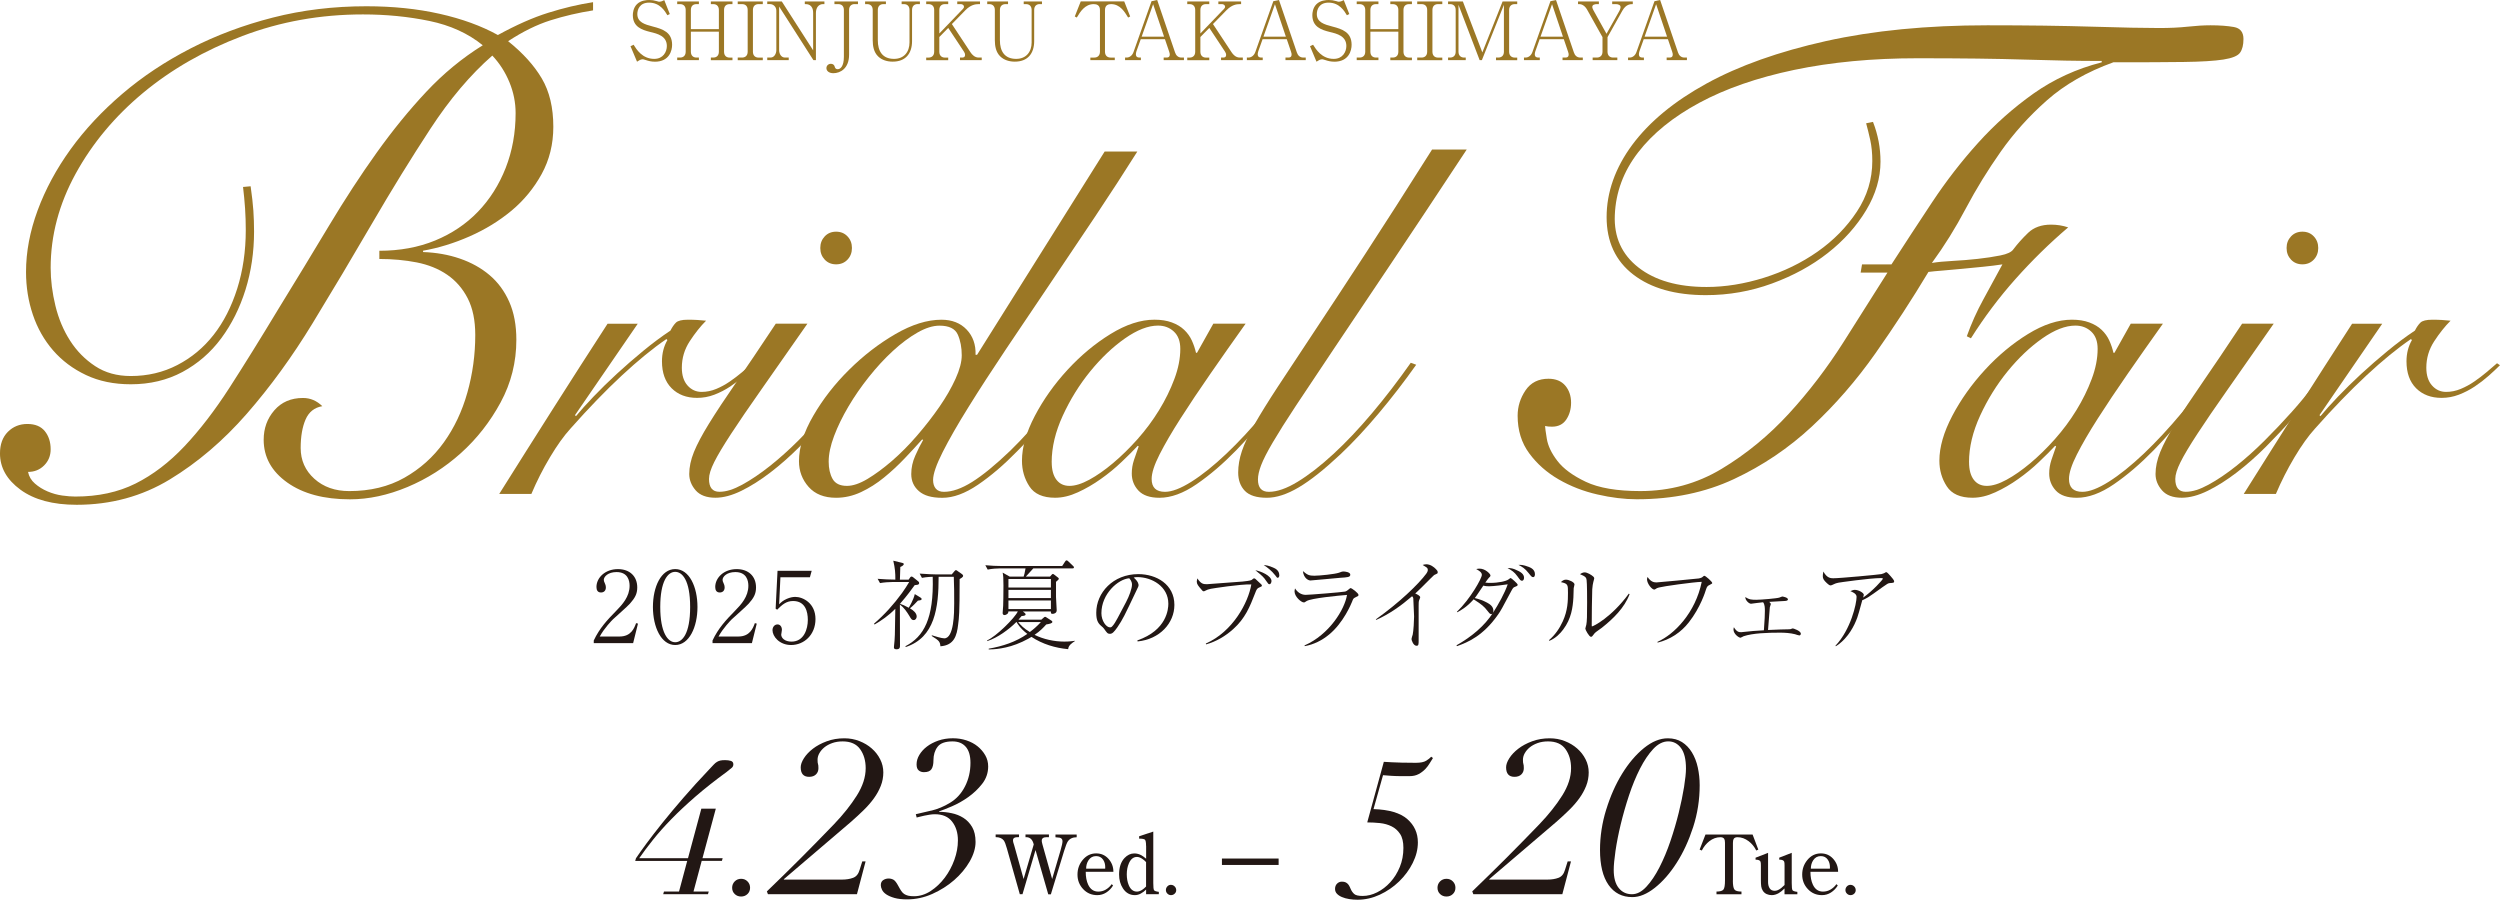 <?xml version="1.0" encoding="UTF-8"?>
<svg id="_レイヤー_1" xmlns="http://www.w3.org/2000/svg" version="1.1" viewBox="0 0 685.76 246.81">
  <!-- Generator: Adobe Illustrator 29.4.0, SVG Export Plug-In . SVG Version: 2.1.0 Build 152)  -->
  <defs>
    <style>
      .st0 {
        fill: #221815;
      }

      .st1 {
        fill: #9b7725;
      }

      .st2 {
        fill: #221714;
      }
    </style>
  </defs>
  <g>
    <path class="st1" d="M68.75,51.11c.37,2.63.63,4.85.75,6.67.12,1.82.19,3.73.19,5.73,0,5.63-.79,10.96-2.35,15.97-1.57,5.01-3.79,9.46-6.67,13.34-2.88,3.88-6.42,6.95-10.61,9.21-4.2,2.25-8.92,3.38-14.18,3.38-4.64,0-8.74-.85-12.3-2.54-3.57-1.69-6.57-3.94-9.02-6.76-2.44-2.82-4.29-6.07-5.54-9.77-1.25-3.69-1.88-7.61-1.88-11.74,0-5.51,1.06-11.14,3.19-16.91,2.13-5.76,5.13-11.33,9.02-16.72,3.88-5.38,8.61-10.45,14.18-15.21,5.57-4.76,11.84-8.92,18.79-12.49,6.95-3.57,14.47-6.39,22.54-8.45,8.08-2.07,16.62-3.1,25.64-3.1,7.26,0,13.96.69,20.1,2.07,6.13,1.38,11.46,3.32,15.97,5.82,5.01-2.75,9.61-4.79,13.81-6.1,4.19-1.32,8.29-2.29,12.3-2.91v2.25c-4.01.63-7.89,1.54-11.65,2.72-3.76,1.19-7.64,3.1-11.65,5.73,4.07,3.26,7.15,6.67,9.25,10.24,2.1,3.57,3.15,7.98,3.15,13.24,0,4.76-1.07,9.08-3.2,12.96-2.13,3.88-4.89,7.23-8.27,10.05-3.39,2.82-7.21,5.16-11.47,7.04-4.26,1.88-8.53,3.19-12.79,3.94v.37c3.61.13,6.97.72,10.09,1.79,3.11,1.07,5.82,2.57,8.12,4.51,2.3,1.94,4.11,4.38,5.42,7.33,1.31,2.94,1.96,6.42,1.96,10.43,0,6.14-1.44,11.87-4.32,17.19-2.88,5.32-6.51,9.96-10.89,13.9-4.39,3.95-9.27,7.04-14.65,9.3-5.39,2.25-10.65,3.38-15.78,3.38-7.14,0-12.87-1.53-17.19-4.6-4.32-3.07-6.48-6.98-6.48-11.74,0-3.13.97-5.82,2.93-8.08,1.95-2.25,4.57-3.38,7.85-3.38,2.02,0,3.78.75,5.3,2.25-2.17.37-3.7,1.6-4.59,3.66-.89,2.07-1.34,4.67-1.34,7.8,0,3.38,1.25,6.2,3.75,8.45,2.51,2.26,5.7,3.38,9.58,3.38,5.76,0,10.8-1.22,15.12-3.66,4.32-2.44,7.92-5.66,10.8-9.67,2.88-4.01,5.04-8.57,6.48-13.71,1.44-5.13,2.16-10.39,2.16-15.78,0-4.01-.69-7.35-2.07-10.05-1.38-2.69-3.26-4.85-5.64-6.48-2.38-1.63-5.17-2.75-8.36-3.38-3.19-.62-6.61-.94-10.24-.94v-2.25c5.63,0,10.74-.94,15.31-2.82,4.57-1.88,8.48-4.51,11.74-7.89,3.25-3.38,5.79-7.39,7.61-12.02,1.81-4.63,2.72-9.64,2.72-15.03,0-2.88-.56-5.7-1.69-8.45-1.13-2.75-2.69-5.2-4.7-7.33-6.01,5.26-11.68,11.96-17,20.1-5.33,8.14-10.65,16.78-15.97,25.92-5.32,9.14-10.77,18.28-16.34,27.42-5.57,9.14-11.58,17.41-18.03,24.8-6.45,7.39-13.5,13.4-21.13,18.03-7.64,4.63-16.16,6.95-25.55,6.95-6.51,0-11.65-1.38-15.4-4.13-3.76-2.75-5.63-6.07-5.63-9.96,0-2.5.72-4.47,2.16-5.92,1.44-1.44,3.22-2.16,5.35-2.16s3.72.66,4.79,1.97c1.06,1.32,1.6,2.98,1.6,4.98,0,1.75-.6,3.23-1.79,4.42-1.19,1.19-2.66,1.78-4.41,1.78.25,1.25.87,2.32,1.88,3.19,1,.88,2.16,1.6,3.47,2.16,1.32.56,2.66.94,4.04,1.13,1.38.19,2.57.28,3.57.28,6.26,0,11.77-1.19,16.53-3.57,4.76-2.38,9.23-5.79,13.43-10.24,4.19-4.44,8.33-9.83,12.4-16.15,4.07-6.32,8.48-13.43,13.24-21.32,5.01-8.14,9.67-15.81,13.99-23.01,4.32-7.2,8.67-13.87,13.06-20.01,4.38-6.13,8.92-11.71,13.62-16.72,4.7-5.01,9.86-9.27,15.5-12.77-4.01-3.25-8.89-5.48-14.65-6.67-5.76-1.19-11.84-1.79-18.22-1.79-11.65,0-22.67,1.97-33.06,5.92-10.4,3.94-19.47,9.14-27.24,15.59-7.76,6.45-13.93,13.84-18.5,22.17-4.57,8.33-6.86,16.94-6.86,25.83,0,3.38.44,6.86,1.31,10.43.87,3.57,2.22,6.76,4.04,9.58,1.81,2.82,4.1,5.14,6.85,6.95,2.75,1.82,6.01,2.72,9.77,2.72,4.63,0,8.89-1,12.77-3.01,3.88-2,7.2-4.76,9.95-8.27,2.75-3.5,4.91-7.73,6.48-12.68,1.56-4.94,2.35-10.3,2.35-16.06,0-2-.06-3.98-.19-5.92-.13-1.94-.32-3.91-.56-5.92l2.07-.19Z"/>
    <path class="st1" d="M174.95,88.78l-17.23,25.1.27.27c1.27-1.54,2.87-3.32,4.82-5.36,1.94-2.03,4.07-4.11,6.38-6.24,2.31-2.12,4.73-4.23,7.26-6.31,2.53-2.08,5.02-3.94,7.46-5.56.45-.9.95-1.63,1.49-2.17.54-.54,1.63-.81,3.26-.81.99,0,1.88.02,2.65.07.77.05,1.56.12,2.37.2-1.54,1.54-3.03,3.41-4.48,5.63-1.45,2.22-2.17,4.64-2.17,7.26,0,2.08.52,3.71,1.56,4.88,1.04,1.17,2.33,1.76,3.86,1.76,1.36,0,2.69-.27,4-.81,1.31-.54,2.55-1.22,3.73-2.03,1.18-.81,2.31-1.67,3.39-2.58,1.08-.9,2.04-1.72,2.85-2.44l.81.54c-.9.9-1.95,1.88-3.12,2.92-1.18,1.04-2.44,2.01-3.8,2.92-1.36.9-2.8,1.65-4.34,2.24-1.54.59-3.12.88-4.75.88-2.9,0-5.22-.88-6.99-2.64-1.76-1.76-2.65-4.23-2.65-7.39,0-2.17.5-4.12,1.49-5.83l-.27-.27c-3.71,2.53-7.78,5.86-12.21,9.97-4.43,4.12-9.14,8.98-14.11,14.59-1.81,1.99-3.69,4.61-5.63,7.87-1.95,3.26-3.64,6.61-5.09,10.04h-8.82c4.88-7.78,9.77-15.51,14.65-23.2,4.88-7.69,9.9-15.51,15.06-23.47h8.28Z"/>
    <path class="st1" d="M221.48,88.78c-4.97,7.15-9.18,13.16-12.62,18.04-3.44,4.89-6.22,8.96-8.34,12.21-2.13,3.26-3.66,5.83-4.61,7.73-.95,1.9-1.43,3.44-1.43,4.61,0,2.36.95,3.53,2.85,3.53s3.91-.66,6.31-1.97c2.39-1.31,4.9-3.01,7.53-5.09,2.62-2.08,5.25-4.43,7.87-7.05,2.62-2.62,5.09-5.22,7.39-7.8,2.31-2.58,4.34-5.06,6.11-7.46,1.76-2.4,3.05-4.36,3.87-5.9l1.08.68c-1.08,1.81-2.56,3.98-4.41,6.51-1.85,2.53-3.96,5.13-6.31,7.8-2.35,2.67-4.84,5.31-7.46,7.94-2.62,2.62-5.29,4.98-8,7.05-2.71,2.08-5.36,3.75-7.94,5.02-2.58,1.26-4.95,1.9-7.12,1.9-2.44,0-4.25-.68-5.43-2.03-1.17-1.36-1.76-2.85-1.76-4.48,0-1.9.43-3.91,1.29-6.04.86-2.12,2.24-4.72,4.14-7.8,1.9-3.07,4.36-6.8,7.39-11.19,3.03-4.39,6.67-9.79,10.92-16.21h8.68ZM229.35,63.55c1.27,0,2.31.43,3.12,1.29.82.86,1.22,1.92,1.22,3.19s-.41,2.33-1.22,3.19c-.81.86-1.85,1.29-3.12,1.29s-2.31-.43-3.12-1.29c-.81-.86-1.22-1.92-1.22-3.19s.41-2.33,1.22-3.19c.81-.86,1.85-1.29,3.12-1.29"/>
    <path class="st1" d="M311.97,41.57c-3.53,5.61-7.37,11.53-11.53,17.77-4.16,6.24-8.32,12.44-12.48,18.59-4.16,6.15-8.16,12.1-12.01,17.84-3.85,5.75-7.26,11.01-10.24,15.81-2.99,4.79-5.36,8.93-7.12,12.41-1.76,3.48-2.64,6.04-2.64,7.67,0,.99.25,1.79.74,2.37.5.59,1.24.88,2.24.88,2.26,0,4.84-.9,7.73-2.71,2.89-1.81,6.38-4.66,10.44-8.55,3.53-3.44,6.96-7.26,10.31-11.46,3.34-4.21,6.24-8.34,8.68-12.41l1.08.54c-.81,1.45-1.88,3.14-3.19,5.09-1.31,1.95-2.76,3.96-4.34,6.04-1.58,2.08-3.28,4.18-5.09,6.31-1.81,2.13-3.66,4.14-5.56,6.04-3.62,3.71-7.19,6.76-10.72,9.16-3.53,2.4-6.78,3.59-9.77,3.59s-5.04-.61-6.44-1.83-2.1-2.78-2.1-4.68c0-1.72.36-3.39,1.09-5.02.72-1.63,1.44-3.08,2.17-4.34l-.27-.14c-1.45,1.63-3.05,3.37-4.82,5.22-1.76,1.85-3.64,3.6-5.63,5.22-1.99,1.63-4.09,2.96-6.31,4-2.22,1.04-4.5,1.56-6.85,1.56-3.26,0-5.77-1-7.53-2.98-1.76-1.99-2.65-4.34-2.65-7.06,0-3.8,1.31-7.96,3.94-12.48,2.62-4.52,5.9-8.73,9.84-12.62,3.93-3.89,8.16-7.15,12.68-9.77s8.73-3.93,12.62-3.93c2.89,0,5.2.9,6.92,2.71,1.72,1.81,2.53,4.12,2.44,6.92h.41l35-55.76h8.95ZM263.81,97.47c0-2.17-.36-4.07-1.09-5.7-.73-1.63-2.4-2.44-5.02-2.44-1.81,0-3.82.63-6.04,1.9-2.22,1.27-4.46,2.94-6.72,5.02-2.26,2.08-4.46,4.45-6.58,7.12-2.13,2.67-4,5.38-5.63,8.14-1.63,2.76-2.94,5.45-3.93,8.07-.99,2.62-1.49,4.98-1.49,7.05,0,1.9.36,3.48,1.08,4.75.72,1.27,2.04,1.9,3.93,1.9,1.63,0,3.5-.63,5.63-1.9,2.12-1.27,4.36-2.92,6.72-4.95,2.35-2.04,4.66-4.36,6.92-6.99,2.26-2.62,4.29-5.24,6.11-7.87,1.81-2.62,3.28-5.18,4.41-7.67,1.13-2.49,1.7-4.63,1.7-6.44"/>
    <path class="st1" d="M332.86,88.78h8.82c-3.35,4.7-6.56,9.27-9.63,13.7-3.08,4.43-5.81,8.53-8.21,12.28-2.4,3.75-4.32,7.05-5.77,9.9-1.45,2.85-2.17,5.09-2.17,6.72,0,2.35,1.22,3.53,3.66,3.53,1.9,0,4.32-.93,7.26-2.78,2.94-1.85,6.13-4.41,9.56-7.66,3.44-3.26,6.96-7.05,10.58-11.4,3.61-4.34,7.05-8.95,10.31-13.84l.81.27c-2.44,3.71-5.31,7.71-8.62,12.01-3.3,4.3-6.76,8.3-10.37,12.01-3.62,3.71-7.24,6.81-10.86,9.29-3.62,2.49-7.01,3.73-10.18,3.73-2.62,0-4.54-.66-5.77-1.97-1.22-1.31-1.83-2.87-1.83-4.68,0-1.27.2-2.51.61-3.73.41-1.22.84-2.46,1.29-3.73l-.27-.14c-1.18,1.27-2.65,2.74-4.41,4.41-1.76,1.68-3.66,3.24-5.7,4.68-2.03,1.45-4.14,2.67-6.31,3.66-2.17,1-4.25,1.49-6.24,1.49-3.35,0-5.7-1.04-7.05-3.12-1.36-2.08-2.04-4.43-2.04-7.05,0-3.71,1.18-7.8,3.53-12.28,2.35-4.48,5.33-8.68,8.95-12.62,3.62-3.93,7.55-7.21,11.8-9.83,4.25-2.62,8.28-3.94,12.07-3.94,1.81,0,3.39.25,4.75.75,1.36.5,2.49,1.17,3.39,2.03.9.86,1.6,1.83,2.1,2.92.5,1.09.88,2.22,1.15,3.39h.27l4.48-8ZM288.49,126.77c0,2.08.43,3.69,1.29,4.82.86,1.13,2.06,1.69,3.59,1.69s3.35-.56,5.43-1.69c2.08-1.13,4.25-2.65,6.51-4.55,2.26-1.9,4.5-4.09,6.72-6.58,2.21-2.49,4.18-5.13,5.9-7.94,1.72-2.8,3.12-5.65,4.2-8.55,1.09-2.9,1.63-5.65,1.63-8.28,0-2.08-.59-3.66-1.77-4.75-1.17-1.09-2.62-1.63-4.34-1.63-2.71,0-5.74,1.18-9.09,3.53-3.35,2.35-6.51,5.36-9.5,9.02-2.98,3.66-5.49,7.71-7.53,12.14-2.03,4.43-3.05,8.68-3.05,12.75"/>
    <path class="st1" d="M402.32,41.03c-8.05,12.21-15.06,22.77-21.03,31.68-5.97,8.91-11.08,16.53-15.33,22.86-4.25,6.33-7.73,11.56-10.45,15.67-2.72,4.12-4.84,7.49-6.38,10.11-1.54,2.62-2.6,4.7-3.19,6.24-.59,1.54-.88,2.85-.88,3.93,0,2.26.99,3.39,2.99,3.39,2.26,0,4.9-.93,7.93-2.78,3.03-1.85,6.29-4.38,9.77-7.59,3.48-3.21,7.03-6.96,10.65-11.26,3.62-4.29,7.14-8.89,10.58-13.77l1.49.54c-3.26,4.61-6.7,9.07-10.31,13.36-3.62,4.3-7.1,8.03-10.45,11.19-4.43,4.16-8.25,7.19-11.46,9.09-3.21,1.9-6.13,2.85-8.75,2.85-2.8,0-4.81-.63-6.03-1.9-1.22-1.27-1.83-2.94-1.83-5.02,0-1.9.34-3.87,1.02-5.9.68-2.03,1.83-4.48,3.46-7.33,1.63-2.85,3.77-6.31,6.44-10.38,2.67-4.07,5.97-9.07,9.9-14.99,3.93-5.92,8.57-12.98,13.91-21.17,5.33-8.18,11.48-17.79,18.45-28.83h9.5Z"/>
    <path class="st1" d="M510.38,74.78l.38-2.26h8.08c3.63-5.63,7.36-11.33,11.18-17.09,3.82-5.76,8.01-11.18,12.59-16.25,4.57-5.07,9.64-9.58,15.21-13.53,5.58-3.94,11.8-6.79,18.69-8.55v-.38c-3.25,0-6.57-.03-9.95-.09-3.38-.06-7.05-.16-10.99-.28-3.94-.12-8.33-.22-13.15-.28-4.82-.06-10.3-.09-16.44-.09-12.4,0-23.67,1.07-33.81,3.19-10.15,2.13-18.82,5.14-26.02,9.02-7.2,3.88-12.8,8.42-16.81,13.62-4.01,5.2-6.14,10.93-6.39,17.19-.26,6.01,1.91,10.8,6.48,14.37,4.57,3.57,10.8,5.35,18.69,5.35,5.13,0,10.39-.85,15.78-2.54,5.38-1.69,10.27-4.07,14.65-7.14,4.38-3.07,7.98-6.73,10.8-10.99,2.82-4.26,4.23-8.89,4.23-13.9,0-2.13-.19-4.04-.56-5.73-.38-1.69-.75-3.22-1.13-4.6l1.88-.38c1.37,3.51,2.06,7.14,2.06,10.89,0,4.51-1.31,8.96-3.94,13.34-2.63,4.38-6.14,8.3-10.52,11.74-4.39,3.45-9.49,6.23-15.31,8.36-5.82,2.13-11.86,3.19-18.13,3.19-8.39,0-15.03-1.88-19.91-5.64-4.88-3.75-7.32-9.02-7.32-15.78s2.35-13.49,7.04-19.82c4.7-6.32,11.49-11.93,20.38-16.81,8.89-4.88,19.82-8.76,32.78-11.65,12.96-2.88,27.71-4.32,44.24-4.32,11.02,0,20.63.13,28.83.38,8.2.25,14.3.37,18.31.37,2.88,0,5.48-.12,7.8-.37,2.31-.25,4.41-.38,6.29-.38,2.5,0,4.63.16,6.39.47,1.75.31,2.63,1.41,2.63,3.29,0,1.63-.31,2.88-.94,3.76-.63.88-2.16,1.5-4.6,1.88-2.44.37-6.04.6-10.8.66-4.76.07-11.21.09-19.35.09-7.26,2.63-13.34,6.11-18.22,10.43-4.89,4.32-9.11,9.02-12.68,14.09-3.57,5.07-6.76,10.27-9.58,15.59-2.81,5.32-5.91,10.3-9.3,14.93,1.5-.25,3.41-.44,5.73-.56,2.32-.12,4.6-.31,6.86-.56,2.25-.25,4.32-.56,6.2-.94,1.88-.37,3.07-.94,3.57-1.69,1.13-1.5,2.47-3,4.04-4.51,1.56-1.5,3.66-2.25,6.29-2.25,1.63,0,3.19.25,4.7.75-5.14,4.38-9.95,9.11-14.47,14.18-4.51,5.07-8.58,10.49-12.21,16.25l-1.13-.56c1.25-3.5,2.76-6.86,4.51-10.05,1.75-3.19,3.51-6.42,5.26-9.67-1.63.25-3.41.47-5.35.66-1.94.19-3.85.37-5.73.56-1.88.19-3.63.35-5.26.47-1.63.13-2.94.25-3.95.38-4.51,7.51-9.36,14.97-14.56,22.35-5.2,7.39-10.99,14.06-17.37,20.01-6.39,5.95-13.53,10.77-21.42,14.46-7.89,3.69-16.78,5.54-26.67,5.54-3.38,0-6.98-.44-10.8-1.32-3.82-.87-7.36-2.25-10.61-4.13-3.25-1.88-5.95-4.26-8.07-7.14-2.13-2.88-3.19-6.32-3.19-10.33,0-2.5.72-4.82,2.16-6.95,1.44-2.13,3.54-3.19,6.3-3.19,2,0,3.53.63,4.6,1.88,1.06,1.25,1.6,2.82,1.6,4.7,0,1.75-.44,3.29-1.31,4.6-.88,1.32-2.19,1.97-3.94,1.97-.75,0-1.38-.06-1.88-.19,0,.38.15,1.53.47,3.48.31,1.94,1.28,3.98,2.91,6.1,1.63,2.13,4.23,4.04,7.79,5.73,3.57,1.69,8.55,2.54,14.93,2.54,8.14,0,15.59-2.03,22.35-6.11,6.76-4.07,12.89-9.11,18.41-15.12,5.51-6.01,10.48-12.52,14.94-19.54,4.44-7.01,8.48-13.4,12.12-19.16h-7.33Z"/>
    <path class="st1" d="M584.48,88.78h8.82c-3.35,4.7-6.56,9.27-9.63,13.7-3.08,4.43-5.81,8.53-8.21,12.28-2.4,3.75-4.32,7.05-5.76,9.9-1.45,2.85-2.17,5.09-2.17,6.72,0,2.35,1.22,3.53,3.67,3.53,1.9,0,4.32-.93,7.26-2.78,2.94-1.85,6.12-4.41,9.56-7.66,3.43-3.26,6.96-7.05,10.58-11.4,3.61-4.34,7.05-8.95,10.31-13.84l.81.27c-2.44,3.71-5.31,7.71-8.61,12.01-3.3,4.3-6.76,8.3-10.38,12.01-3.62,3.71-7.24,6.81-10.86,9.29-3.62,2.49-7.01,3.73-10.17,3.73-2.63,0-4.55-.66-5.77-1.97-1.22-1.31-1.83-2.87-1.83-4.68,0-1.27.21-2.51.61-3.73.41-1.22.83-2.46,1.29-3.73l-.27-.14c-1.18,1.27-2.65,2.74-4.41,4.41-1.76,1.68-3.66,3.24-5.7,4.68-2.03,1.45-4.14,2.67-6.31,3.66-2.17,1-4.25,1.49-6.24,1.49-3.35,0-5.7-1.04-7.05-3.12-1.36-2.08-2.04-4.43-2.04-7.05,0-3.71,1.18-7.8,3.53-12.28,2.35-4.48,5.34-8.68,8.96-12.62,3.61-3.93,7.55-7.21,11.8-9.83,4.25-2.62,8.28-3.94,12.07-3.94,1.81,0,3.39.25,4.75.75,1.36.5,2.49,1.17,3.39,2.03.91.86,1.6,1.83,2.1,2.92.5,1.09.88,2.22,1.15,3.39h.27l4.48-8ZM540.12,126.77c0,2.08.43,3.69,1.29,4.82.86,1.13,2.05,1.69,3.59,1.69s3.35-.56,5.42-1.69c2.08-1.13,4.25-2.65,6.52-4.55,2.26-1.9,4.5-4.09,6.72-6.58,2.21-2.49,4.18-5.13,5.9-7.94,1.72-2.8,3.12-5.65,4.2-8.55,1.09-2.9,1.63-5.65,1.63-8.28,0-2.08-.59-3.66-1.77-4.75-1.17-1.09-2.62-1.63-4.34-1.63-2.71,0-5.74,1.18-9.09,3.53-3.35,2.35-6.51,5.36-9.5,9.02-2.98,3.66-5.49,7.71-7.53,12.14-2.03,4.43-3.05,8.68-3.05,12.75"/>
    <path class="st1" d="M623.69,88.78c-4.97,7.15-9.18,13.16-12.62,18.04-3.44,4.89-6.22,8.96-8.34,12.21-2.13,3.26-3.66,5.83-4.61,7.73-.95,1.9-1.43,3.44-1.43,4.61,0,2.36.95,3.53,2.85,3.53s3.91-.66,6.31-1.97c2.4-1.31,4.91-3.01,7.53-5.09,2.62-2.08,5.25-4.43,7.87-7.05,2.62-2.62,5.09-5.22,7.39-7.8,2.31-2.58,4.35-5.06,6.11-7.46,1.77-2.4,3.05-4.36,3.87-5.9l1.08.68c-1.08,1.81-2.56,3.98-4.4,6.51-1.86,2.53-3.96,5.13-6.31,7.8-2.36,2.67-4.84,5.31-7.46,7.94-2.62,2.62-5.29,4.98-8,7.05-2.71,2.08-5.36,3.75-7.94,5.02-2.58,1.26-4.95,1.9-7.12,1.9-2.44,0-4.25-.68-5.43-2.03-1.18-1.36-1.77-2.85-1.77-4.48,0-1.9.43-3.91,1.29-6.04.86-2.12,2.24-4.72,4.14-7.8,1.9-3.07,4.36-6.8,7.4-11.19,3.03-4.39,6.67-9.79,10.92-16.21h8.68ZM631.56,63.55c1.27,0,2.31.43,3.12,1.29.81.86,1.22,1.92,1.22,3.19s-.41,2.33-1.22,3.19c-.82.86-1.85,1.29-3.12,1.29s-2.31-.43-3.12-1.29c-.81-.86-1.22-1.92-1.22-3.19s.41-2.33,1.22-3.19c.81-.86,1.85-1.29,3.12-1.29"/>
    <path class="st1" d="M653.47,88.78l-17.23,25.1.27.27c1.27-1.54,2.87-3.32,4.82-5.36,1.94-2.03,4.07-4.11,6.37-6.24,2.31-2.12,4.73-4.23,7.26-6.31,2.53-2.08,5.02-3.94,7.46-5.56.45-.9.95-1.63,1.5-2.17.54-.54,1.63-.81,3.26-.81.99,0,1.88.02,2.64.07.77.05,1.56.12,2.38.2-1.54,1.54-3.03,3.41-4.48,5.63-1.45,2.22-2.17,4.64-2.17,7.26,0,2.08.52,3.71,1.56,4.88,1.04,1.17,2.33,1.76,3.86,1.76,1.36,0,2.69-.27,4-.81,1.31-.54,2.55-1.22,3.73-2.03,1.18-.81,2.31-1.67,3.39-2.58,1.08-.9,2.04-1.72,2.85-2.44l.81.54c-.9.9-1.95,1.88-3.12,2.92-1.18,1.04-2.44,2.01-3.8,2.92-1.36.9-2.8,1.65-4.34,2.24-1.54.59-3.12.88-4.75.88-2.9,0-5.22-.88-6.99-2.64-1.76-1.76-2.64-4.23-2.64-7.39,0-2.17.5-4.12,1.49-5.83l-.27-.27c-3.71,2.53-7.78,5.86-12.21,9.97-4.43,4.12-9.14,8.98-14.11,14.59-1.81,1.99-3.69,4.61-5.63,7.87-1.94,3.26-3.64,6.61-5.09,10.04h-8.82c4.88-7.78,9.77-15.51,14.65-23.2,4.89-7.69,9.9-15.51,15.06-23.47h8.28Z"/>
    <path class="st1" d="M179.61,16.92c-.93,0-1.68-.18-2.51-.46-.6-.2-.73-.2-.86-.2-.51,0-1.12.42-1.5.66l-1.79-4.25.84-.4c.82,1.3,2.4,3.88,5.67,3.88,2.47,0,3.46-1.94,3.46-3.53,0-2.74-2.56-3.38-4.57-3.86-2.29-.57-4.76-1.39-4.76-4.61,0-.57.11-1.98,1.12-3,1.08-1.06,2.63-1.15,3.38-1.15s1.32.09,2.07.31c.46.16.57.16.68.16.49,0,.95-.2,1.37-.44l1.52,3.82-.66.33c-.68-1.15-2.05-3.46-5.03-3.46-2.65,0-3.22,1.99-3.22,3.13,0,2.25,2.03,2.85,4.23,3.42,2.82.73,5.31,1.59,5.31,5.03,0,1.5-.7,4.63-4.76,4.63"/>
    <path class="st1" d="M194.99,16.5v-.71h.66c.88,0,1.54-.51,1.54-1.61v-5.49h-7.68v5.49c0,1.06.62,1.61,1.54,1.61h.66v.71h-5.95v-.71h.79c.86,0,1.54-.51,1.54-1.61V2.74c0-.97-.55-1.61-1.54-1.61h-.79V.4h5.95v.73h-.66c-1.02,0-1.54.62-1.54,1.61v5.25h7.68V2.74c0-.97-.53-1.61-1.54-1.61h-.66V.4h5.93v.73h-.77c-.95,0-1.54.55-1.54,1.61v11.45c0,1.12.68,1.61,1.54,1.61h.77v.71h-5.93Z"/>
    <path class="st1" d="M202.36,16.5v-.71h1.19c.79,0,1.54-.44,1.54-1.61V2.74c0-1.01-.57-1.61-1.54-1.61h-1.19V.4h6.88v.73h-1.17c-.93,0-1.54.55-1.54,1.61v11.45c0,1.08.66,1.61,1.54,1.61h1.17v.71h-6.88Z"/>
    <path class="st1" d="M225.81,1.12c-1.23,0-2,.93-2,2.45v12.92h-.69l-9.4-14.69v11.95c0,1.13.66,2.03,1.55,2.03h1.08v.71h-5.89v-.71h.95c.9,0,1.54-.97,1.54-2.03V2.93c0-1.15-.9-1.81-1.74-1.81h-.75V.4h3.99l8.6,13.41V3.57c0-2.45-1.65-2.45-2.29-2.45V.4h5.38v.73h-.33Z"/>
    <path class="st1" d="M234.45,1.12c-.9,0-1.54.53-1.54,1.61v12.26c0,3.82-2.43,5.09-4.32,5.09-1.19,0-1.9-.62-1.9-1.39,0-.7.55-1.19,1.24-1.19.55,0,.9.33,1.01.71.09.35.22.77.86.77.71,0,1.68-.77,1.68-3.4V2.74c0-.99-.55-1.61-1.55-1.61h-1.04V.4h6.46v.73h-.91Z"/>
    <path class="st1" d="M251.72,1.12c-.93,0-1.54.55-1.54,1.61v8.53c0,3.49-1.83,5.65-5.32,5.65-1.48,0-2.96-.42-4.01-1.46-1.15-1.13-1.46-2.78-1.46-4.39V2.74c0-1.01-.57-1.61-1.54-1.61h-.55V.4h5.71v.73h-.68c-.93,0-1.54.55-1.54,1.61v8.31c0,2.91,1.21,5.1,4.45,5.1,2.76,0,4.24-1.94,4.24-4.5V2.74c0-.99-.55-1.61-1.54-1.61h-.62V.4h5.01v.73h-.6Z"/>
    <path class="st1" d="M263.33,16.5v-.71h.66c.22,0,.73-.07.73-.73,0-.33-.13-.64-.31-.9l-4.3-6.5-2.45,2.49v4.04c0,1.1.68,1.61,1.54,1.61h.9v.71h-6.04v-.71h.62c.88,0,1.57-.51,1.57-1.61V2.74c0-1.08-.64-1.61-1.57-1.61h-.62V.4h6.04v.73h-.9c-.99,0-1.54.62-1.54,1.61v6.44l6.51-6.77c.22-.24.26-.42.26-.57,0-.42-.44-.71-.86-.71h-.99V.4h6.24v.73h-.33c-.95,0-2.23.18-3.71,1.7l-3.68,3.77,5.12,7.76c.42.64,1.17,1.43,2.21,1.43h.86v.71h-5.95Z"/>
    <path class="st1" d="M285.22,1.12c-.93,0-1.54.55-1.54,1.61v8.53c0,3.49-1.83,5.65-5.32,5.65-1.48,0-2.96-.42-4.01-1.46-1.15-1.13-1.46-2.78-1.46-4.39V2.74c0-1.01-.57-1.61-1.54-1.61h-.55V.4h5.71v.73h-.68c-.93,0-1.55.55-1.55,1.61v8.31c0,2.91,1.21,5.1,4.46,5.1,2.76,0,4.24-1.94,4.24-4.5V2.74c0-.99-.55-1.61-1.55-1.61h-.62V.4h5.01v.73h-.6Z"/>
    <path class="st1" d="M309.45,4.81c-.97-1.59-2.23-3.68-4.67-3.68-.71,0-1.68.22-1.68,1.61v11.44c0,1.1.68,1.61,1.54,1.61h1.15v.71h-6.7v-.71h1.08c.88,0,1.55-.53,1.55-1.61V2.74c0-1.32-.88-1.61-1.7-1.61-2.41,0-3.71,2.09-4.65,3.68l-.55-.29,1.63-4.13h11.93l1.63,4.13-.55.29Z"/>
    <path class="st1" d="M319.2,16.5v-.71h.77c.79,0,.9-.44.9-.84,0-.11,0-.31-.15-.75l-1.17-3.44h-6.64l-1.15,3.22s-.18.51-.18.91.11.9,1.02.9h.35v.71h-4.34v-.71h.42c.88,0,1.59-.64,1.9-1.52l4.94-13.94L317.42,0l4.9,14.38c.26.79.81,1.41,1.76,1.41h.68v.71h-5.56ZM316.31,1.15l-3.15,8.91h6.15l-3-8.91Z"/>
    <path class="st1" d="M334.94,16.5v-.71h.66c.22,0,.73-.07.73-.73,0-.33-.13-.64-.31-.9l-4.3-6.5-2.45,2.49v4.04c0,1.1.68,1.61,1.54,1.61h.9v.71h-6.04v-.71h.62c.88,0,1.56-.51,1.56-1.61V2.74c0-1.08-.64-1.61-1.56-1.61h-.62V.4h6.04v.73h-.9c-.99,0-1.54.62-1.54,1.61v6.44l6.51-6.77c.22-.24.27-.42.27-.57,0-.42-.44-.71-.86-.71h-.99V.4h6.24v.73h-.33c-.95,0-2.22.18-3.71,1.7l-3.68,3.77,5.12,7.76c.42.64,1.17,1.43,2.21,1.43h.86v.71h-5.96Z"/>
    <path class="st1" d="M352.61,16.5v-.71h.77c.79,0,.91-.44.91-.84,0-.11,0-.31-.15-.75l-1.17-3.44h-6.64l-1.15,3.22s-.18.51-.18.91.11.9,1.02.9h.35v.71h-4.35v-.71h.42c.88,0,1.59-.64,1.9-1.52l4.94-13.94L350.83,0l4.9,14.38c.26.79.82,1.41,1.76,1.41h.68v.71h-5.56ZM349.72,1.15l-3.15,8.91h6.15l-3-8.91Z"/>
    <path class="st1" d="M365.99,16.92c-.92,0-1.68-.18-2.51-.46-.6-.2-.73-.2-.86-.2-.51,0-1.13.42-1.5.66l-1.78-4.25.84-.4c.81,1.3,2.4,3.88,5.67,3.88,2.46,0,3.46-1.94,3.46-3.53,0-2.74-2.56-3.38-4.57-3.86-2.3-.57-4.76-1.39-4.76-4.61,0-.57.11-1.98,1.12-3,1.08-1.06,2.63-1.15,3.38-1.15s1.32.09,2.07.31c.46.16.57.16.68.16.49,0,.95-.2,1.37-.44l1.52,3.82-.66.33c-.69-1.15-2.05-3.46-5.03-3.46-2.65,0-3.22,1.99-3.22,3.13,0,2.25,2.03,2.85,4.23,3.42,2.82.73,5.31,1.59,5.31,5.03,0,1.5-.71,4.63-4.77,4.63"/>
    <path class="st1" d="M381.37,16.5v-.71h.66c.89,0,1.54-.51,1.54-1.61v-5.49h-7.67v5.49c0,1.06.62,1.61,1.55,1.61h.66v.71h-5.96v-.71h.79c.86,0,1.55-.51,1.55-1.61V2.74c0-.97-.55-1.61-1.55-1.61h-.79V.4h5.96v.73h-.66c-1.01,0-1.55.62-1.55,1.61v5.25h7.67V2.74c0-.97-.53-1.61-1.54-1.61h-.66V.4h5.93v.73h-.77c-.95,0-1.55.55-1.55,1.61v11.45c0,1.12.69,1.61,1.55,1.61h.77v.71h-5.93Z"/>
    <path class="st1" d="M388.75,16.5v-.71h1.19c.79,0,1.54-.44,1.54-1.61V2.74c0-1.01-.57-1.61-1.54-1.61h-1.19V.4h6.88v.73h-1.17c-.93,0-1.54.55-1.54,1.61v11.45c0,1.08.66,1.61,1.54,1.61h1.17v.71h-6.88Z"/>
    <path class="st1" d="M410.36,16.5v-.71h.62c.88,0,1.55-.51,1.55-1.61V1.32l-6.04,15.17h-.62l-5.8-15.17v12.86c0,1.15.73,1.61,1.55,1.61h.44v.71h-4.85v-.71h.55c.84,0,1.54-.49,1.54-1.61V2.74c0-1.06-.61-1.61-1.54-1.61h-.55V.4h4.06l5.34,13.98,5.56-13.98h4.01v.73h-.66c-.95,0-1.56.57-1.56,1.61v11.45c0,1.04.64,1.61,1.56,1.61h.66v.71h-5.8Z"/>
    <path class="st1" d="M428.61,16.5v-.71h.77c.79,0,.91-.44.91-.84,0-.11,0-.31-.16-.75l-1.17-3.44h-6.63l-1.15,3.22s-.18.51-.18.91.11.9,1.02.9h.35v.71h-4.34v-.71h.42c.88,0,1.59-.64,1.9-1.52l4.94-13.94L426.82,0l4.9,14.38c.26.79.81,1.41,1.77,1.41h.68v.71h-5.55ZM425.73,1.15l-3.16,8.91h6.15l-2.99-8.91Z"/>
    <path class="st1" d="M445.03,2.91l-4.08,7.28v3.99c0,1.1.68,1.61,1.54,1.61h1.15v.7h-6.77v-.7h1.15c.88,0,1.55-.53,1.55-1.61v-3.99l-4.22-7.54c-.55-.99-1.37-1.52-2.14-1.52h-.35V.4h5.72v.73h-.53c-.51,0-1.28.13-1.28.77,0,.29.2.7.33.95l3.57,6.42,3.55-6.31s.31-.6.31-1.01c0-.57-.62-.82-1.29-.82h-1.01V.4h5.65v.73c-.62,0-1.85,0-2.85,1.79"/>
    <path class="st1" d="M457.17,16.5v-.71h.77c.8,0,.9-.44.9-.84,0-.11,0-.31-.15-.75l-1.17-3.44h-6.64l-1.15,3.22s-.17.51-.17.91.11.9,1.01.9h.36v.71h-4.35v-.71h.42c.88,0,1.59-.64,1.89-1.52l4.94-13.94L455.38,0l4.9,14.38c.26.79.82,1.41,1.77,1.41h.68v.71h-5.56ZM454.28,1.15l-3.16,8.91h6.16l-3-8.91Z"/>
  </g>
  <g>
    <path class="st2" d="M173.65,176.42h-10.78v-.73c1.58-3.37,3.69-5.62,6.14-8.12,1.71-1.74,3.69-3.91,3.69-6.9,0-1.41-.49-3.75-3.58-3.75-2.36,0-3.5,1.28-3.5,2.15,0,.27.14.62.24.81.33.73.33,1.03.33,1.25,0,.95-.6,1.39-1.33,1.39-.95,0-1.25-.68-1.25-1.52,0-2.47,2.31-4.89,5.89-4.89,3.23,0,5.3,1.96,5.3,5.02,0,1.82-.65,2.91-2.01,4.45-.65.76-3.99,3.67-4.64,4.29-.35.35-2.36,2.39-3.64,4.73h5.43c3.21,0,4.05-2.34,4.54-3.67l.52.13-1.33,5.35Z"/>
    <path class="st2" d="M185.21,176.93c-3.83,0-6.11-4.89-6.11-10.43s2.23-10.4,6.11-10.4,6.11,4.89,6.11,10.4-2.28,10.43-6.11,10.43ZM185.21,156.86c-2.06,0-4.1,2.58-4.1,9.64s2.09,9.67,4.1,9.67c1.9,0,4.1-2.23,4.1-9.67s-2.2-9.64-4.1-9.64Z"/>
    <path class="st2" d="M206.23,176.42h-10.78v-.73c1.58-3.37,3.69-5.62,6.14-8.12,1.71-1.74,3.69-3.91,3.69-6.9,0-1.41-.49-3.75-3.58-3.75-2.36,0-3.5,1.28-3.5,2.15,0,.27.14.62.24.81.33.73.33,1.03.33,1.25,0,.95-.6,1.39-1.33,1.39-.95,0-1.25-.68-1.25-1.52,0-2.47,2.31-4.89,5.89-4.89,3.23,0,5.3,1.96,5.3,5.02,0,1.82-.65,2.91-2.01,4.45-.65.76-3.99,3.67-4.64,4.29-.35.35-2.36,2.39-3.64,4.73h5.43c3.21,0,4.05-2.34,4.54-3.67l.52.13-1.33,5.35Z"/>
    <path class="st2" d="M217.01,176.93c-3.23,0-5.11-2.36-5.11-4.07,0-.84.54-1.58,1.39-1.58.65,0,1.19.57,1.19,1.49,0,.35-.19,1.11-.19,1.3,0,.95,1,1.93,2.82,1.93,3.45,0,4.48-3.5,4.48-5.95,0-2.28-.68-5.19-4.05-5.19-1.9,0-3.04,1.06-4.37,2.39l-.41-.3.52-10.38h9.37l-.49,1.77h-8.09l-.35,7.42c.6-.6,1.06-1.03,2.09-1.49.87-.38,1.66-.54,2.34-.54,2.09,0,5.54,1.71,5.54,6.08s-3.18,7.12-6.68,7.12Z"/>
    <path class="st2" d="M251.83,164.71c-.62.65-1.47,1.58-2.23,2.15.9.54,1.85,1.28,1.85,2.25,0,.41-.27.98-.81.98s-.68-.24-1.22-1.17c-.71-1.17-1.49-2.28-2.58-3.1.03,5.24.03,5.81.03,11.08,0,.68,0,1.2-.98,1.2-.65,0-.68-.33-.68-.54,0-.11,0-.35.03-.44.24-2.23.24-2.42.35-10.13-1.9,1.93-3.8,3.21-5.7,4.32l-.14-.24c2.88-2.47,5.43-5.32,7.69-8.42.71-.98,1.36-2.01,1.96-3.01h-4.51c-.98,0-2.47.11-3.5.3l-.65-1.17c1.66.13,3.45.22,4.86.22,0-1.96-.08-3.04-.57-5.19l2.47.6c.19.05.41.11.41.33,0,.24-.33.54-.95.79-.05,1.33-.08,1.85-.11,3.48h2.39l.43-.62c.11-.14.22-.24.38-.24.14,0,.27.11.41.19l1.36,1.09c.19.16.3.25.3.52,0,.22-.08.35-.41.46-.14.03-.71.08-.81.11-.79,1.09-1.98,2.77-4.02,5.11.71.24,1.39.54,2.39,1.09.14-.22,1.33-2.2,1.66-3.75l1.52.92c.22.14.35.24.35.44s-.08.33-.95.43ZM263.23,158.84v.43c0,9.07-.16,10.1-.41,12.06-.35,3.07-1.11,5.68-4.86,5.95-.11-1.28-.35-1.55-2.39-2.83l.05-.19c.79.24,2.66.84,3.4.84,2.69,0,2.72-7.12,2.72-9.61,0-2.34,0-4.97-.11-7.28h-4.16c0,8.45-1,16.65-9.04,19.28l-.05-.24c5-2.61,7.8-7.5,7.47-19.04-.16,0-1.74.05-2.96.3l-.62-1.17c2.04.16,3.99.22,4.51.22h4.29l.73-.87c.14-.16.27-.3.43-.3.14,0,.33.13.52.3l1.09.76c.11.08.35.27.35.52,0,.35-.73.76-.95.87Z"/>
    <path class="st2" d="M293.02,178.07c-3.58-.33-7.06-1.38-10.08-3.37-.41.24-1.25.76-2.5,1.33-4.37,2.04-8.04,2.09-9.23,2.12v-.22c3.77-.65,7.47-1.85,10.59-4.05-2.09-1.6-2.85-3.07-2.96-3.26h-.05c-2.04,2.04-5.13,4.32-7.99,5.24v-.22c2.36-1,7.55-6.08,8.39-7.93h-2.58c-.03.19-.03.38-.14.52-.16.22-.62.49-.92.49-.43,0-.52-.35-.52-.57,0-.27.14-1.66.14-1.96.03-.9.08-2.85.08-5.62,0-2.09-.05-2.63-.22-3.5l1.93,1.09h3.83c.14-.44.33-1.03.52-2.25h-6.9c-.81,0-2.36.08-3.48.33l-.65-1.2c1.44.14,3.1.22,4.51.22h16.57l.79-1.2c.14-.22.24-.35.43-.35.16,0,.3.11.49.3l1.25,1.2c.16.16.27.24.27.41,0,.3-.3.3-.43.3h-10.73c-.57.62-1.49,1.63-2.04,2.25h6.63l.43-.49c.14-.14.22-.25.38-.25.11,0,.27.14.38.22l.95.73c.14.11.27.19.27.38,0,.16-.08.24-.76.84v4.16c0,.46.19,3.26.19,3.64,0,.84-.84.98-1.11.98-.49,0-.49-.16-.49-.65h-7.69l.49.38c.24.19.27.35.27.38,0,.41-.57.46-1.09.49-.43.52-.57.68-.87,1h6.27l.6-.52c.22-.19.3-.27.43-.27s.27.08.46.22l1.3.84c.11.05.24.19.24.33,0,.43-.87.57-1.68.71-.81.9-1.68,1.82-3.2,2.85,2.44,1.22,5.43,1.85,8.15,1.85,1.36,0,2.31-.13,2.91-.22v.08c-.81.54-1.79,1.17-1.85,2.23ZM288.27,158.82h-11.65v2.34h11.65v-2.34ZM288.27,161.8h-11.65v2.25h11.65v-2.25ZM288.27,164.71h-11.65v2.36h11.65v-2.36ZM279.28,170.63c.62.76,1.52,1.74,3.21,2.74,1.09-.81,2.12-1.74,3.04-2.74h-6.25Z"/>
    <path class="st2" d="M311.98,175.66c8.12-2.8,8.5-8.64,8.5-10.05,0-4.75-4.51-7.31-8.5-7.31-.57,0-.73.05-1,.14,1.33,1.11,1.33,1.93,1.33,2.06,0,.33-.08.43-.65,1.63-3.31,6.95-3.61,7.63-5.16,9.94-.14.19-1,1.47-1.55,1.68-.16.08-.35.11-.52.11-.62,0-.81-.3-1.58-1.39-.19-.27-.35-.41-.73-.73-1.06-.87-1.41-1.82-1.41-3.67,0-5.46,4.59-10.59,11.54-10.59,4.97,0,9.89,2.82,9.89,8.45,0,4.97-3.99,9.42-10.1,10.02l-.05-.3ZM308.91,165.09c.81-1.52,1.6-3.64,1.6-4.73,0-.92-.54-1.49-.76-1.74-3.04.24-7.63,4.26-7.63,9.59,0,2.06,1.3,3.88,2.36,3.88.16,0,.35-.03.52-.19.6-.6,1.09-1.49,1.58-2.39l2.34-4.43Z"/>
    <path class="st2" d="M330.77,176.52c7.42-3.26,11.65-11.27,12.47-16.21-2.93-.11-10.7,1.11-11.11,1.2-.71.14-1.06.3-1.33.44-.41.22-.46.24-.62.24-.24,0-.3-.08-.73-.6-.73-.84-1.17-1.36-1.17-2.04,0-.19.05-.38.16-.9.98,1.47,1.55,1.6,2.63,1.6.22,0,9.45-.71,9.78-.73.52-.05,2.15-.22,2.47-.43.03-.03.27-.22.41-.33.05-.05.14-.11.3-.11.14,0,.27.08.38.19,1.09,1,1.39,1.28,1.6,1.49.11.14.13.22.13.27,0,.25-.08.27-.6.49-.73.3-.81.46-1.3,1.74-1.39,3.56-2.66,6.79-5.98,9.75-2.15,1.93-4.67,3.42-7.44,4.18l-.05-.25ZM348.77,159.41c0,.22-.14.84-.54.84-.3,0-.35-.11-.92-.92-.68-1.03-1.03-1.33-2.96-2.91,1.41.24,4.43,1.47,4.43,2.99ZM349.48,155.8c1.11.49,1.44,1.3,1.44,2.01,0,.43-.22.68-.44.68-.19,0-.24-.08-.68-.68-1-1.3-2.34-2.31-3.15-2.8.6.03,1.3.08,2.83.79Z"/>
    <path class="st2" d="M357.84,177.04c6.76-2.96,11-9.83,11.65-13.85-2.09.16-9.86.9-11.08,1.68-.52.35-.57.38-.76.38-.71,0-2.55-1.57-2.55-3.01,0-.22.03-.44.13-.84.65,1.03,1.66,1.77,2.93,1.77,1.01,0,10.08-.73,10.78-.9.24-.05.49-.14,1.17-.73.16-.16.27-.22.38-.22.3,0,2.15,1.36,2.15,1.87,0,.27-.08.3-.87.68-.54.27-.57.33-.9,1.2-.24.6-2.36,5.76-6.3,8.99-1.93,1.6-4.21,2.74-6.68,3.18l-.05-.19ZM360.61,157.92c1.36,0,5.54-.43,6.63-.81.87-.33.98-.35,1.25-.35.43,0,1.9.16,1.9.87s-.76.73-2.85.87c-1.28.08-7.47.73-8.09.73-.54,0-1.85-.6-2.06-2.58,1.22,1.03,1.63,1.28,3.23,1.28Z"/>
    <path class="st2" d="M377.39,169.9c6.44-4.59,11.62-9.56,13.83-12.52.41-.57.43-.87.43-1.03,0-.19,0-.49-.41-.76-.16-.11-.87-.54-1-.62.27-.08.6-.19.98-.19,1.14,0,2.12.76,2.66,1.33.33.33.49.52.49.9,0,.3-.16.35-.54.52-.43.16-.52.24-1.3,1.03-2.93,2.93-3.26,3.26-4.32,4.24.54.24,1.36.62,1.36,1.06,0,.14-.27.71-.3.81-.13.35-.13.84-.13,1.58v9.32c0,1.14,0,1.57-.57,1.57-.9,0-1.39-1.55-1.39-1.85,0-.19.27-1.03.33-1.2.22-.98.38-3.88.38-4.97,0-.62-.19-4.75-.22-5-.05-.27-.11-.35-.33-.57-2.99,2.58-6.22,4.89-9.83,6.49l-.11-.14Z"/>
    <path class="st2" d="M399.52,177.01c4.21-2.39,7.71-5.32,10.08-9.02,1.38-2.15,3.15-5.27,3.97-7.71-.9.16-3.97.54-5.08.54-.3,0-1.03,0-1.6-.19-.33.46-1.68,2.53-1.98,2.93-.13.16-.27.33-.38.49,1.17.27,2.31.68,3.37,1.25.95.52,1.74,1.14,1.74,2.23,0,.76-.41.92-.6.92-.35,0-.6-.33-1.03-.9-.9-1.19-1.6-1.76-3.78-3.15-1.9,2.17-3.69,3.12-4.51,3.56l-.08-.14c3.69-3.56,6.84-9.18,6.84-10.13,0-.73-.84-1.19-1.55-1.6.41-.08.65-.11.95-.11,1.55,0,2.96,1.47,2.96,1.85,0,.24-.08.35-.49.73-.19.19-.62.82-.92,1.25.35.08,1.28.08,1.39.08,2.23,0,4.32-.46,4.97-.95.43-.33.49-.38.6-.38.19,0,1.85,1.52,1.9,1.74v.11c0,.3-.16.35-.73.57-.41.14-.54.27-.98,1.09-2.63,4.94-2.93,5.49-3.64,6.49-4.05,5.81-8.2,7.6-11.3,8.69l-.11-.24ZM415.6,156.21c1.55.62,2.45,1.25,2.45,2.28,0,.52-.27.81-.54.81-.41,0-.49-.14-1.3-1.25-.81-1.14-1.55-1.6-2.69-2.23.57,0,1.14,0,2.09.38ZM419.3,155.48c.6.24,1.74.73,1.74,2.04,0,.38-.14.79-.46.79-.38,0-.49-.11-1.28-1.11-.98-1.28-1.85-1.77-2.77-2.25.6-.03,1.3-.03,2.77.54Z"/>
    <path class="st2" d="M424.89,175.6c1.66-1.41,2.91-3.23,3.8-5.19,1.36-3.01,1.41-5.57,1.41-7.8s0-2.5-1.93-2.93c.27-.27.71-.68,1.36-.68.84,0,2.36.71,2.36,1.3,0,.16-.19.87-.22,1.03-.03.41-.05,2.23-.08,2.58-.16,2.63-.54,5.79-2.8,8.77-.81,1.09-2.06,2.39-3.78,3.1l-.13-.19ZM447,163c-1.44,3.78-4.48,6.71-7.58,9.18-.3.25-1.77,1.22-1.98,1.49-.68.9-.76,1.01-1.03,1.01-.52,0-1.55-1.96-1.55-2.23,0-.16.24-.92.27-1.06.19-.98.22-2.44.22-6.08,0-1.14,0-5.3-.14-6.22-.08-.6-.22-.95-1.82-1.6.27-.16.73-.49,1.28-.49.71,0,1.85.68,2.36,1.14.14.11.27.3.27.54,0,.16-.22.81-.24.95-.11.38-.24,1.17-.3,2.01-.08,1.79-.14,7.74-.14,9.72,0,.41,0,.46.08.46.33,0,5.32-2.44,10.1-8.99l.19.16Z"/>
    <path class="st2" d="M454.65,176.06c4.7-2.09,10.43-8.04,12.14-16.46-2.42.08-10.54,1.22-11.73,1.55-.52.14-.6.19-1,.46-.03.03-.16.11-.3.11-.62,0-1.98-1.58-1.98-2.85,0-.27.11-.46.16-.6.87,1.33,1.74,1.49,2.44,1.49.22,0,10.95-.98,11.6-1.09.68-.14.92-.27,1.19-.54.19-.16.25-.19.35-.19.3,0,2.15,1.6,2.15,1.98,0,.13-.08.22-.65.49-.65.3-.79.49-1.06,1.3-.16.54-1.52,4.94-4.7,8.99-2.15,2.77-5.16,4.75-8.58,5.57l-.03-.22Z"/>
    <path class="st2" d="M485.74,165.72c0,.13-.27.73-.27.87-.08.98-.41,5.35-.49,6.22,3.12-.13,4.24-.19,5.49-.19.46,0,.52,0,.62-.03.14-.03.57-.22.68-.22s2.2.65,2.2,1.44c0,.24-.13.49-.41.49-.19,0-1.01-.27-1.17-.33-1.28-.33-2.77-.43-4.1-.43-3.48,0-7.47.13-10.02.98-.16.05-.71.41-.84.41-.49,0-1.93-1.06-1.93-2.23,0-.24.05-.41.11-.65.81,1.33,1.41,1.36,2.01,1.36.22,0,2.88-.3,3.31-.33.49-.05,2.28-.16,2.91-.19.22-3.18.27-4.05.27-5.3,0-.76,0-1.79-.49-2.39-.52.03-3.29.41-3.31.41-.6,0-1.66-1.06-1.55-1.85,1.03.76,1.9.76,3.01.76,1.3,0,5.7-.38,6.3-.6.13-.03.71-.3.81-.3.08,0,1.55.24,1.55.79,0,.38-.52.41-.87.44-1.19.05-3.07.19-4.24.24.38.38.41.49.41.62Z"/>
    <path class="st2" d="M503.48,177.12c4.21-4.45,5.79-11.54,5.79-13.42,0-.9-1.28-1.36-1.71-1.55.52-.22.84-.35,1.22-.35,1.03,0,2.47.81,2.47,1.36,0,.16-.14.57-.19.76,2.58-1.77,5.41-4.92,5.41-5.16,0-.16-.16-.19-.52-.19-3.01,0-11.49,1.22-11.57,1.25-.81.16-1.2.33-1.77.62-.24.11-.38.14-.49.14-.27,0-.57-.22-.98-.6-.92-.84-1.14-1.3-1.14-1.96,0-.35.05-.71.16-1.25.95,1.77,1.98,1.85,2.69,1.85,1.93,0,12.47-1,13.2-1.14.41-.08.79-.27.92-.33.3-.19.33-.22.43-.22.24,0,.92.79,1.2,1.11.33.38.98,1.11.98,1.41,0,.41-.27.44-1.2.49-.46.03-.73.22-1.96,1.09-2.25,1.63-3.18,2.28-3.99,2.8-.54.33-1.19.65-1.6.81-.16.52-.76,2.8-.9,3.26-.43,1.66-1.55,4.78-3.94,7.36-1.06,1.14-1.98,1.74-2.42,2.01l-.11-.16Z"/>
  </g>
  <g>
    <path class="st2" d="M188.5,236.15h-14.26l.21-.73c.7-1.04,1.66-2.4,2.9-4.08,1.24-1.67,2.7-3.56,4.39-5.67,1.69-2.11,3.61-4.4,5.75-6.87,2.14-2.47,4.48-5.05,7.03-7.73.49-.52.9-.96,1.23-1.31.33-.35.64-.61.94-.78.3-.17.61-.3.94-.37.33-.07.76-.1,1.28-.1.59,0,1.11.07,1.57.21.45.14.68.45.68.94,0,.38-.14.7-.42.94-.28.24-.73.61-1.36,1.1-3.24,2.37-6.11,4.63-8.6,6.79-2.49,2.16-4.69,4.22-6.61,6.19-1.92,1.97-3.59,3.85-5.02,5.64-1.43,1.79-2.7,3.49-3.81,5.09h13.38l3.66-13.59h3.97l-3.66,13.59h5.54l-.21.73h-5.54l-2.25,8.41h4.18l-.21.73h-12.28l.21-.73h4.13l2.25-8.41Z"/>
    <path class="st2" d="M201.54,241.77c.47-.47,1.05-.71,1.75-.71s1.28.23,1.75.71c.47.47.71,1.05.71,1.75s-.24,1.27-.71,1.72c-.47.45-1.05.68-1.75.68s-1.28-.23-1.75-.68c-.47-.45-.71-1.03-.71-1.72s.24-1.28.71-1.75Z"/>
    <path class="st2" d="M210.37,244.5c3.16-3.04,6.23-6.04,9.2-9.02,2.98-2.98,6.04-6.11,9.2-9.39,2.55-2.67,4.64-5.29,6.26-7.87s2.43-5.07,2.43-7.5c0-2.07-.51-3.81-1.52-5.22-1.01-1.42-2.61-2.13-4.8-2.13-1.05,0-2,.15-2.86.46s-1.57.7-2.16,1.18c-.59.49-1.04,1.02-1.37,1.61s-.49,1.18-.49,1.79c0,.32,0,.57.03.73.02.16.05.3.09.42.04.12.07.26.09.43s.03.41.03.73c0,.69-.22,1.26-.67,1.7s-1.07.67-1.88.67c-1.54,0-2.31-.87-2.31-2.61,0-.73.29-1.56.88-2.49.59-.93,1.41-1.8,2.46-2.61,1.05-.81,2.32-1.49,3.8-2.04s3.09-.82,4.83-.82c1.46,0,2.83.25,4.13.76,1.3.51,2.43,1.18,3.4,2.04.97.85,1.74,1.84,2.31,2.98.57,1.13.85,2.33.85,3.58s-.23,2.53-.7,3.71-1.09,2.31-1.88,3.4c-.79,1.09-1.73,2.18-2.83,3.25s-2.27,2.16-3.52,3.25l-18.35,15.67v.12h15.92c1.17,0,2.2-.16,3.07-.49.87-.32,1.47-1.05,1.79-2.19l.73-2.31h.91l-2.37,8.99h-24.42l-.3-.79Z"/>
    <path class="st2" d="M255.48,222.36c1.76-.43,3.47-1.14,5.13-2.16,1.74-1.05,3.11-2.55,4.1-4.5.99-1.94,1.49-4.09,1.49-6.44,0-1.94-.42-3.41-1.28-4.4-.85-.99-2.07-1.49-3.65-1.49-1.98,0-3.35.5-4.1,1.49-.75.99-1.12,2.22-1.12,3.67,0,1.09-.18,1.91-.55,2.46s-1.05.82-2.07.82c-.57,0-1.04-.16-1.43-.49-.39-.32-.58-.87-.58-1.64,0-.89.25-1.76.76-2.61.51-.85,1.19-1.61,2.07-2.28.87-.67,1.91-1.21,3.13-1.64,1.21-.42,2.55-.64,4.01-.64,1.29,0,2.53.19,3.71.58,1.17.39,2.2.93,3.07,1.64.87.71,1.57,1.53,2.1,2.46.53.93.79,1.94.79,3.04,0,1.78-.55,3.37-1.64,4.77-1.09,1.4-2.37,2.61-3.83,3.65s-2.95,1.87-4.46,2.52c-1.52.65-2.7,1.11-3.55,1.4l.06.12c1.09,0,2.23.12,3.4.37,1.17.24,2.25.67,3.22,1.28.97.61,1.77,1.45,2.4,2.52.63,1.07.94,2.44.94,4.1s-.54,3.48-1.61,5.35c-1.07,1.86-2.49,3.56-4.25,5.1s-3.77,2.8-6.01,3.8-4.55,1.49-6.9,1.49c-1.38,0-2.53-.13-3.46-.39s-1.68-.59-2.25-.97c-.57-.38-.96-.81-1.18-1.28-.22-.46-.33-.88-.33-1.25,0-.65.22-1.11.67-1.4s.93-.43,1.46-.43c.49,0,.93.11,1.34.33.4.22.85.8,1.34,1.73.28.53.55.97.79,1.34.24.37.52.65.82.85.3.2.67.35,1.09.46.43.1.94.15,1.55.15,1.62,0,3.16-.48,4.62-1.43s2.74-2.17,3.86-3.65c1.11-1.48,1.99-3.12,2.64-4.92.65-1.8.97-3.57.97-5.32,0-2.07-.53-3.78-1.58-5.13-1.05-1.36-2.63-2.04-4.74-2.04-.45,0-.92.04-1.43.12-.51.08-.99.17-1.46.27-.47.1-.89.2-1.28.3-.39.1-.66.17-.82.21l-.24-.91c1.09-.24,2.52-.58,4.28-1Z"/>
    <path class="st2" d="M280.46,245.29h-.72l-3.54-12.54c-.31-1.12-.6-1.86-.87-2.22-.46-.6-1.2-.9-2.22-.9v-.74h6.41v.74c-.51,0-.86.03-1.05.09-.4.12-.6.37-.6.74,0,.21.03.43.09.65.06.22.15.51.27.87l2.55,9.14,2.78-9.49c-.15-.61-.37-1.08-.67-1.41-.36-.39-.82-.58-1.39-.58h-.2v-.74h6.43v.74c-.66,0-1.08.02-1.25.07-.48.12-.72.4-.72.85,0,.15,0,.27.02.36.08.29.12.49.14.61l2.69,9.59,2.31-7.88c.18-.61.31-1.13.4-1.55.09-.42.13-.73.13-.94,0-.49-.24-.81-.72-.96-.03-.02-.43-.06-1.21-.13v-.74h5.82v.74c-1.11,0-1.92.39-2.44,1.16-.25.37-.59,1.24-1.01,2.6l-3.63,11.89h-.72l-3.49-12.14-3.58,12.14Z"/>
    <path class="st2" d="M297.82,239.13c0,1.4.22,2.58.67,3.54.6,1.27,1.52,1.9,2.78,1.9.73,0,1.42-.18,2.05-.55.63-.37,1.18-.86,1.62-1.49l.38.36c-.49.81-1.12,1.45-1.87,1.93s-1.58.72-2.47.72c-1.54,0-2.83-.55-3.86-1.65-1.04-1.1-1.56-2.42-1.56-3.97s.46-2.84,1.39-3.99c.99-1.22,2.23-1.84,3.74-1.84,1.36,0,2.49.5,3.38,1.5s1.34,2.18,1.34,3.54h-7.59ZM303.15,238.28c.01-.18.02-.31.02-.4,0-.81-.19-1.49-.58-2.06-.45-.66-1.09-.99-1.93-.99-.88,0-1.58.38-2.08,1.14-.43.66-.65,1.43-.65,2.31h5.22Z"/>
    <path class="st2" d="M314.37,232.01c0-.93-.11-1.49-.31-1.68s-.74-.29-1.59-.29v-.65l3.88-1.28v14.11c0,1.08.07,1.73.2,1.95.13.22.57.38,1.32.47v.65h-3.49v-1.28c-.45.45-.93.81-1.46,1.1s-1.06.43-1.61.43c-1.39,0-2.49-.62-3.29-1.86-.7-1.07-1.05-2.34-1.05-3.81,0-1.96.5-3.46,1.5-4.52.79-.84,1.69-1.25,2.69-1.25.6,0,1.18.14,1.75.42.43.21.93.55,1.48,1.03v-3.54ZM314.37,236.47c-.34-.37-.72-.69-1.12-.94-.49-.31-.95-.47-1.37-.47-.97,0-1.71.58-2.22,1.75-.39.9-.58,1.9-.58,3.02s.19,2.16.56,3.02c.49,1.15,1.24,1.72,2.24,1.72.42,0,.87-.15,1.37-.45.37-.24.75-.55,1.12-.94v-6.72Z"/>
    <path class="st2" d="M321.2,242.72c.39,0,.72.14,1.01.43.28.28.43.63.43,1.03,0,.37-.14.69-.43.96-.28.27-.62.4-1.01.4-.36,0-.68-.13-.96-.4-.28-.27-.43-.6-.43-.99s.13-.72.4-1.01.6-.43.99-.43Z"/>
    <path class="st2" d="M384.15,209.19c1.58.04,2.99.05,4.21.05,1.29,0,2.24-.19,2.85-.57.61-.38,1.07-.75,1.38-1.1l.47.37c-.24.35-.53.81-.86,1.38s-.75,1.12-1.25,1.65c-.5.52-1.11.98-1.8,1.36-.7.38-1.53.57-2.51.57h-2.25c-.91,0-1.79-.03-2.64-.08-.85-.05-1.65-.11-2.38-.18l-2.61,9.3c4.25.14,7.34,1.05,9.27,2.74,1.93,1.69,2.9,3.82,2.9,6.4,0,1.88-.47,3.76-1.41,5.64s-2.19,3.57-3.74,5.07c-1.55,1.5-3.32,2.71-5.3,3.63-1.99.92-4.02,1.38-6.11,1.38-.77,0-1.52-.06-2.27-.18-.75-.12-1.41-.3-1.99-.55-.58-.24-1.04-.55-1.38-.91-.35-.37-.52-.81-.52-1.33,0-.59.18-1.07.55-1.44.37-.37.81-.55,1.33-.55.45,0,.81.07,1.07.21.26.14.48.31.65.52.17.21.31.44.42.68.1.24.21.47.31.68.21.49.51.91.91,1.28s1.18.55,2.33.55c1.32,0,2.65-.33,3.97-.99,1.32-.66,2.53-1.58,3.61-2.77,1.08-1.18,1.95-2.58,2.61-4.18.66-1.6.99-3.34.99-5.23,0-1.64-.3-2.92-.91-3.84-.61-.92-1.39-1.62-2.35-2.09s-2.03-.77-3.21-.89c-1.18-.12-2.33-.18-3.45-.18l4.55-16.62c1.46.1,2.99.17,4.57.21Z"/>
    <path class="st2" d="M395.02,241.77c.47-.47,1.05-.71,1.75-.71s1.28.23,1.75.71c.47.47.71,1.05.71,1.75s-.24,1.27-.71,1.72c-.47.45-1.05.68-1.75.68s-1.28-.23-1.75-.68c-.47-.45-.71-1.03-.71-1.72s.24-1.28.71-1.75Z"/>
    <path class="st2" d="M403.85,244.5c3.16-3.04,6.23-6.04,9.21-9.02,2.98-2.98,6.04-6.11,9.2-9.39,2.55-2.67,4.64-5.29,6.26-7.87,1.62-2.57,2.43-5.07,2.43-7.5,0-2.07-.51-3.81-1.52-5.22-1.01-1.42-2.61-2.13-4.8-2.13-1.05,0-2,.15-2.86.46s-1.57.7-2.16,1.18c-.59.49-1.04,1.02-1.37,1.61-.33.59-.49,1.18-.49,1.79,0,.32,0,.57.03.73.02.16.05.3.09.42.04.12.07.26.09.43.02.16.03.41.03.73,0,.69-.22,1.26-.67,1.7s-1.07.67-1.88.67c-1.54,0-2.31-.87-2.31-2.61,0-.73.29-1.56.88-2.49.59-.93,1.41-1.8,2.46-2.61,1.05-.81,2.32-1.49,3.8-2.04,1.48-.55,3.09-.82,4.83-.82,1.46,0,2.83.25,4.13.76,1.3.51,2.43,1.18,3.4,2.04.97.85,1.74,1.84,2.31,2.98.57,1.13.85,2.33.85,3.58s-.23,2.53-.7,3.71c-.47,1.17-1.09,2.31-1.88,3.4-.79,1.09-1.73,2.18-2.83,3.25-1.09,1.07-2.27,2.16-3.52,3.25l-18.35,15.67v.12h15.92c1.17,0,2.2-.16,3.07-.49s1.47-1.05,1.79-2.19l.73-2.31h.91l-2.37,8.99h-24.42l-.3-.79Z"/>
    <path class="st2" d="M440.6,222.05c1.13-3.67,2.59-6.95,4.37-9.84,1.78-2.89,3.78-5.23,5.98-7.02,2.21-1.78,4.38-2.67,6.53-2.67,1.5,0,2.79.34,3.89,1.03,1.09.69,2,1.63,2.73,2.83.73,1.2,1.27,2.57,1.61,4.13.34,1.56.52,3.19.52,4.89,0,3.97-.6,7.8-1.79,11.48-1.2,3.69-2.7,6.96-4.53,9.81-1.82,2.86-3.82,5.13-5.98,6.84s-4.22,2.55-6.17,2.55c-2.79,0-4.97-1.11-6.53-3.34-1.56-2.23-2.34-5.43-2.34-9.6,0-3.73.57-7.42,1.7-11.09ZM444.03,243.59c.91,1.13,2.12,1.7,3.61,1.7,1.38,0,2.7-.69,3.98-2.07,1.28-1.38,2.47-3.15,3.58-5.32,1.11-2.17,2.12-4.57,3.01-7.2.89-2.63,1.65-5.22,2.28-7.78s1.11-4.91,1.46-7.08c.34-2.17.52-3.84.52-5.01,0-2.55-.46-4.43-1.37-5.65-.91-1.22-2.08-1.82-3.49-1.82s-2.83.7-4.13,2.1c-1.3,1.4-2.5,3.19-3.62,5.38-1.11,2.19-2.12,4.63-3.01,7.32s-1.65,5.35-2.28,7.96c-.63,2.61-1.1,5.03-1.43,7.26-.32,2.23-.49,3.97-.49,5.22,0,2.19.46,3.85,1.37,4.98Z"/>
    <path class="st2" d="M475.33,241.49c0,1.27.14,2.1.42,2.49.28.39.92.58,1.94.58v.74h-6.85v-.74c1,0,1.64-.19,1.92-.57.28-.38.41-1.21.41-2.5v-10.3c0-.49-.07-.85-.2-1.07-.19-.31-.54-.47-1.05-.47-1.09,0-2.11.37-3.05,1.1-.84.66-1.52,1.51-2.06,2.55l-.6-.25,1.61-4.14h12.92l1.57,4.14-.56.25c-.52-1.04-1.22-1.9-2.08-2.55-.97-.73-1.99-1.1-3.07-1.1-.51,0-.86.16-1.05.47-.13.22-.2.59-.2,1.1v10.28Z"/>
    <path class="st2" d="M489.51,243.7c-.56.57-1.09.99-1.58,1.28-.64.37-1.29.56-1.94.56-.49,0-.95-.1-1.38-.29-.43-.19-.77-.49-1.03-.87-.25-.39-.41-.8-.47-1.24-.06-.44-.09-1.02-.09-1.73v-3.99c0-.51-.03-.85-.09-1.03-.13-.39-.59-.58-1.37-.58v-.54l3.43-1.33v8.04c0,.67.15,1.24.44,1.69.29.46.76.68,1.4.68.55,0,1.15-.26,1.79-.78.28-.24.58-.51.89-.81v-5.35c0-.51-.03-.85-.09-1.03-.13-.39-.59-.58-1.37-.58v-.54l3.43-1.33v8.29c0,1.08.07,1.73.2,1.95.13.22.58.38,1.34.47v.65h-3.52v-1.59Z"/>
    <path class="st2" d="M496.61,239.13c0,1.4.22,2.58.67,3.54.6,1.27,1.52,1.9,2.78,1.9.73,0,1.41-.18,2.05-.55.63-.37,1.18-.86,1.62-1.49l.38.36c-.49.81-1.12,1.45-1.87,1.93s-1.58.72-2.47.72c-1.54,0-2.83-.55-3.86-1.65-1.04-1.1-1.56-2.42-1.56-3.97s.46-2.84,1.39-3.99c.99-1.22,2.23-1.84,3.74-1.84,1.36,0,2.49.5,3.38,1.5s1.34,2.18,1.34,3.54h-7.59ZM501.94,238.28c.01-.18.02-.31.02-.4,0-.81-.19-1.49-.58-2.06-.45-.66-1.09-.99-1.93-.99-.88,0-1.58.38-2.08,1.14-.43.66-.65,1.43-.65,2.31h5.22Z"/>
    <path class="st0" d="M507.6,242.72c.39,0,.72.14,1.01.43.28.28.42.63.42,1.03,0,.37-.14.69-.42.96-.28.27-.62.4-1.01.4-.36,0-.68-.13-.96-.4-.28-.27-.43-.6-.43-.99s.13-.72.4-1.01c.27-.28.6-.43.99-.43Z"/>
  </g>
  <rect class="st2" x="335.18" y="235.5" width="15.55" height="1.76"/>
</svg>